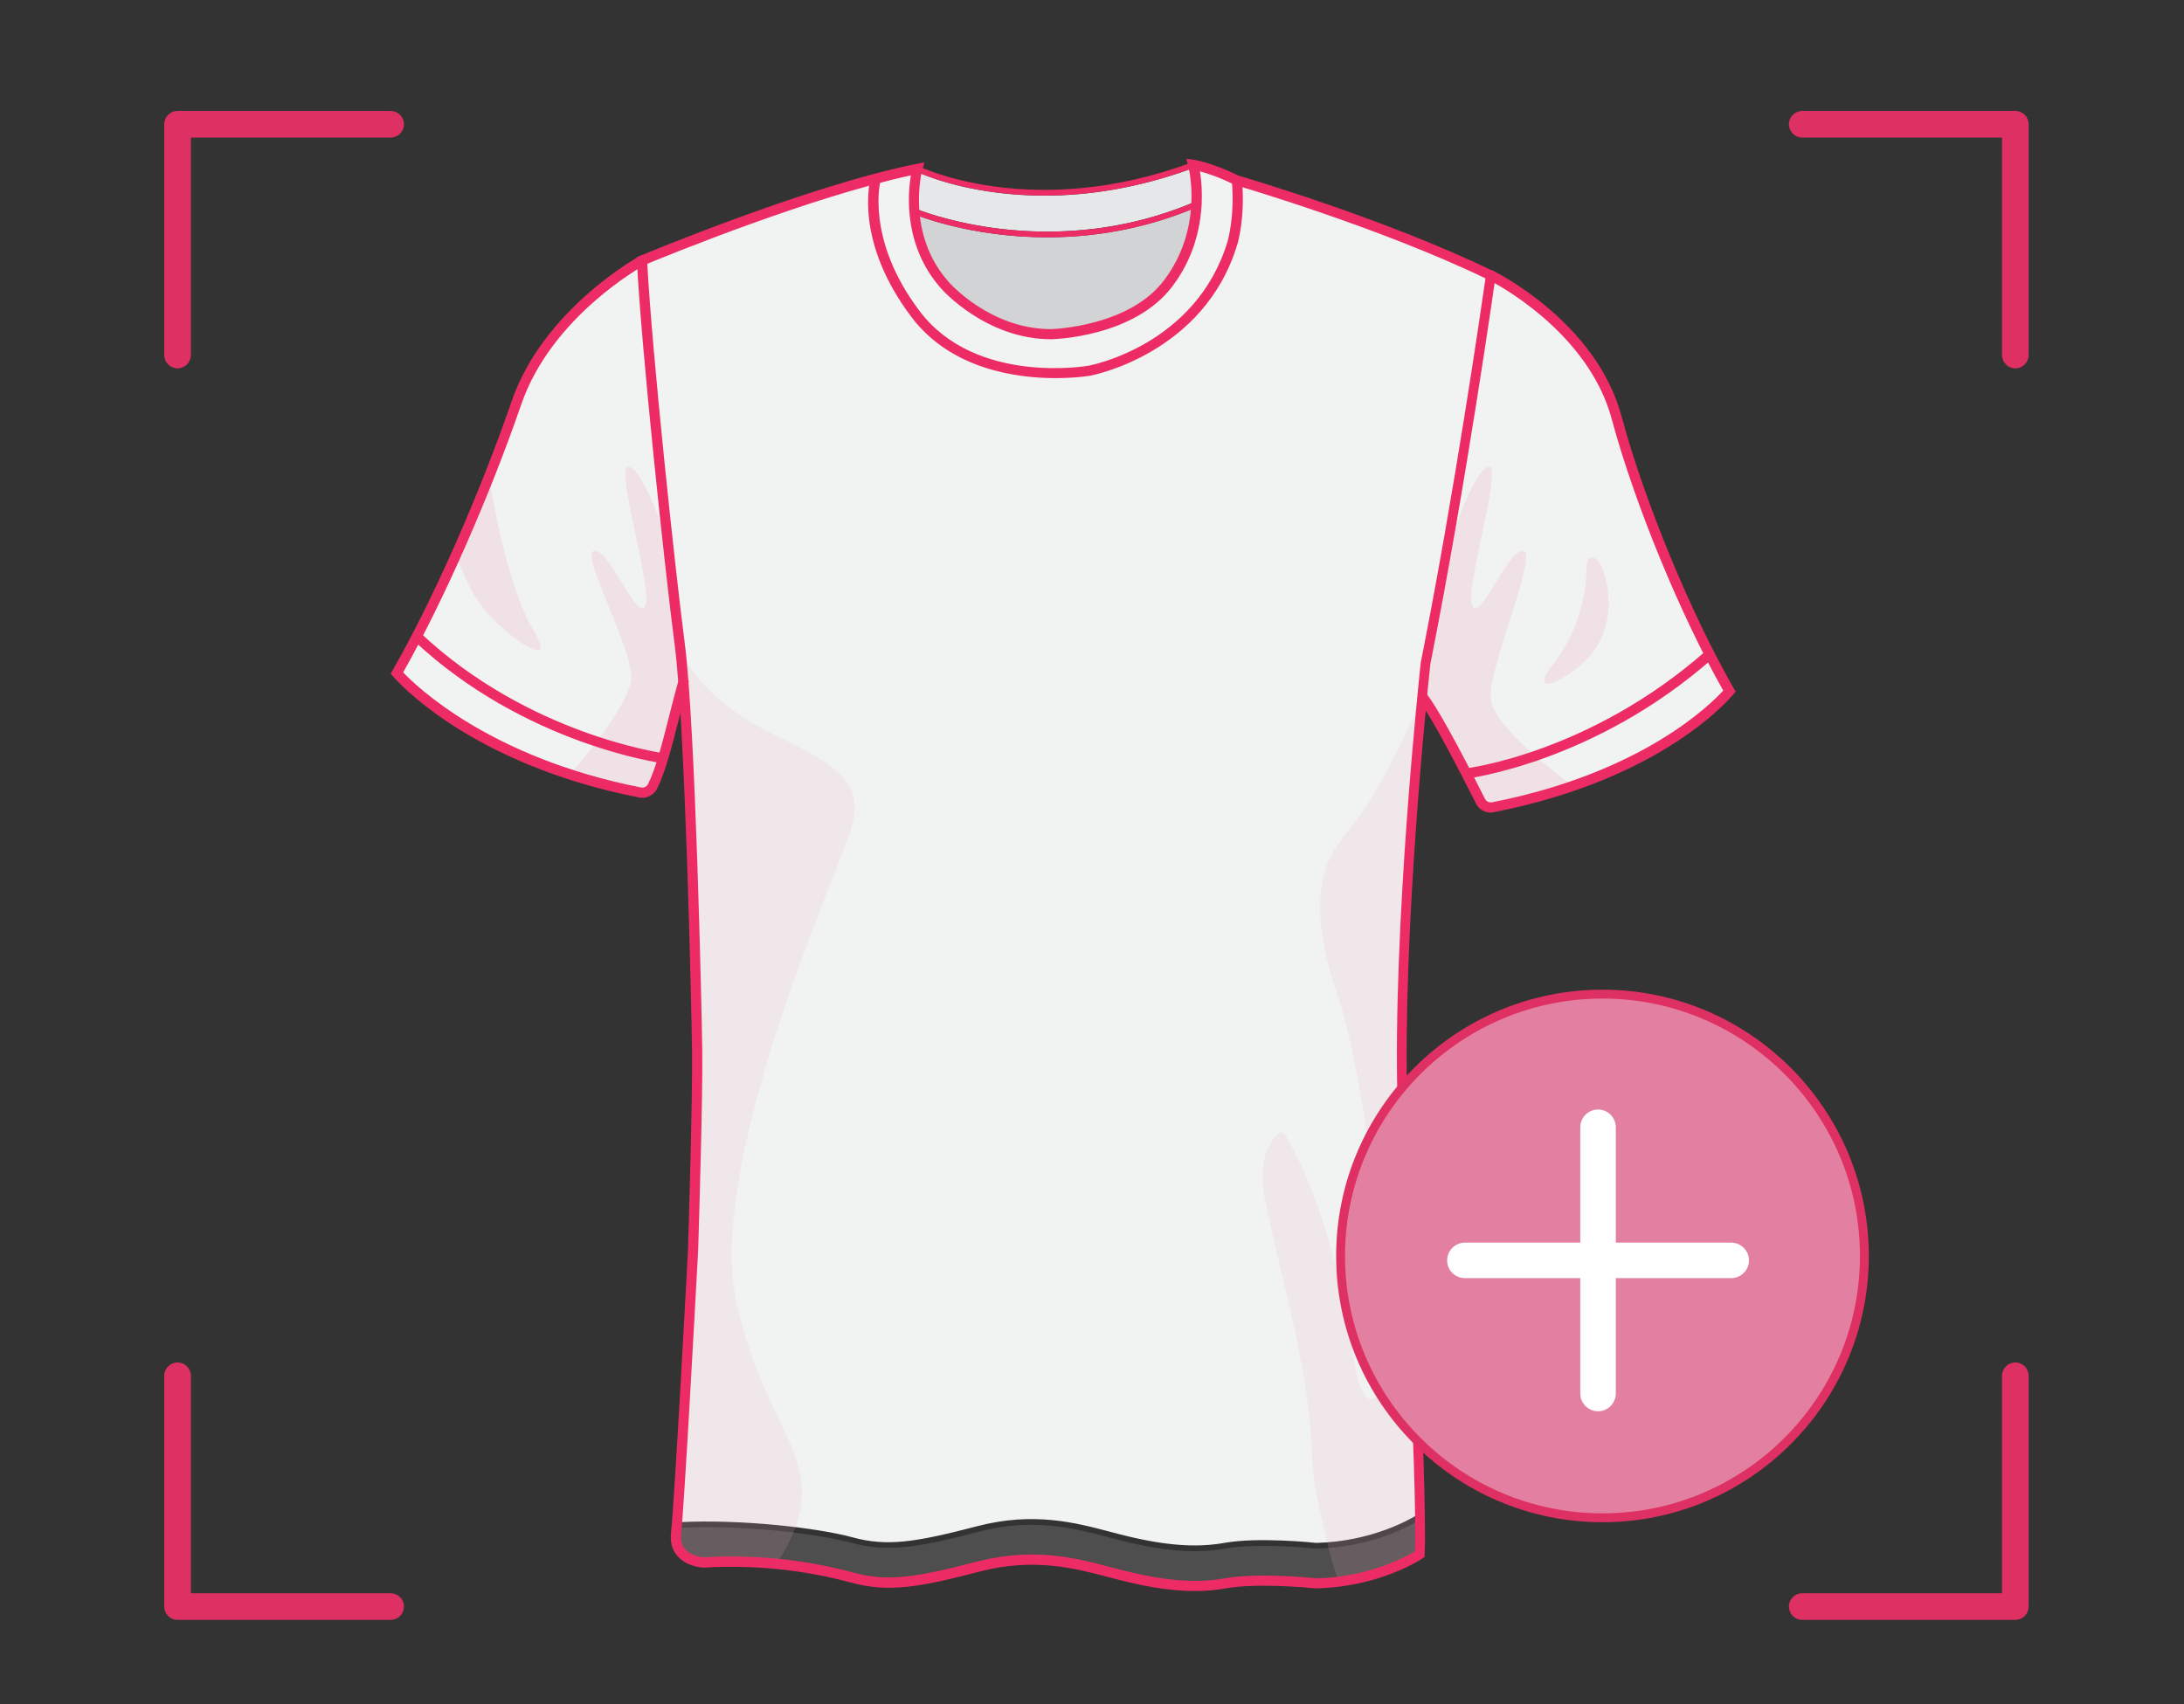 <?xml version="1.0" encoding="UTF-8"?> <svg xmlns="http://www.w3.org/2000/svg" width="246" height="192" viewBox="0 0 246 192" fill="none"><rect x="0" y="0" width="246" height="192" fill="#333333" stroke="none"/><path d="M103.38 24.29C103.64 26.65 104.5 29.47 106.75 31.97C106.8 32.03 111.46 37.32 118.41 37.32C118.49 37.32 127.33 37.08 131.37 31.7C133.5 28.87 134.25 25.89 134.44 23.48C128.53 25.93 122.85 26.73 117.98 26.73C110.58 26.74 105.04 24.91 103.38 24.29Z" fill="#D1D3D4"></path><path d="M139.66 20.76C139.95 24.69 139.15 27.35 139.11 27.46C135.42 39.72 122.9 42.06 122.77 42.08C122.73 42.09 121.16 42.36 118.85 42.36C114.41 42.36 107.25 41.37 102.88 35.61C97.36 28.32 97.87 22.38 98.2 20.6C87.32 23.54 74.45 28.83 72.66 29.58C73.15 39.34 75.76 63.85 76.89 72.54C78.09 81.79 78.79 113.88 78.86 118.4C78.94 123.78 78.4 140.77 78.4 140.94C78.26 143.59 77.1 165.19 76.6 171.49C83.48 171.15 92.01 172.11 96.07 173.21C99.88 174.25 103.06 173.78 110.1 171.94C116.43 170.29 121.21 171.56 125.06 172.58C125.42 172.68 125.78 172.77 126.13 172.86C131.01 174.11 134.63 174.41 137.89 173.83C141.74 173.14 148 173.8 148.27 173.83C154.68 173.67 159.08 171.02 159.66 170.65C159.57 163.89 159.2 156.8 158.77 148.75C158.39 141.57 157.96 133.43 157.69 124.38C157.08 104.21 160.27 74.98 160.3 74.68C164.17 55.18 167.26 33.69 167.61 31.23C156.64 25.93 142.35 21.56 139.66 20.76Z" fill="#F1F2F2"></path><g opacity="0.4"><path opacity="0.4" d="M148.24 174.47C148.13 174.46 141.76 173.79 138 174.47C136.85 174.67 135.69 174.76 134.55 174.76C131.43 174.76 128.42 174.11 125.97 173.48C125.62 173.39 125.27 173.3 124.9 173.2C121.13 172.2 116.43 170.96 110.27 172.56C103.67 174.28 100.11 174.96 95.91 173.82C91.87 172.73 83.38 171.78 76.55 172.13C76.53 172.4 76.5 172.62 76.49 172.79C76.4 173.56 76.57 174.21 76.98 174.69C77.77 175.62 79.22 175.71 79.24 175.71C84.99 175.38 90.69 175.96 96.15 177.44C99.96 178.47 103.14 178.01 110.18 176.17C112.39 175.6 114.4 175.37 116.26 175.37C119.73 175.37 122.63 176.14 125.14 176.81C125.5 176.91 125.86 177 126.2 177.09C131.08 178.34 134.7 178.65 137.96 178.06C141.81 177.37 148.07 178.03 148.34 178.05C154.52 177.9 158.84 175.42 159.65 174.92L159.69 173.62C159.69 172.88 159.69 172.13 159.68 171.39C158.36 172.16 154.19 174.33 148.24 174.47Z" fill="#DADBDB"></path></g><path d="M45.11 75.79C46.29 77.08 54.57 85.52 72.17 88.97C72.59 89.05 73.03 88.84 73.22 88.46C73.59 87.72 73.94 86.77 74.28 85.68C71.87 85.29 58.37 82.7 47.05 72.23C46.39 73.48 45.74 74.67 45.11 75.79Z" fill="#F1F2F2"></path><path d="M181.78 47.15C179.32 38 170.21 32.63 168.2 31.54C167.73 34.86 164.69 55.77 160.92 74.78C160.92 74.83 160.77 76.16 160.55 78.41C161.46 79.58 163.06 82.39 165.35 86.8C167.27 86.51 180.03 84.26 192.16 73.65C188.01 65.5 183.95 55.24 181.78 47.15Z" fill="#F1F2F2"></path><path d="M134.49 22.78C134.56 21.02 134.34 19.65 134.21 19C127.96 21.28 122.33 22.04 117.65 22.04C110.07 22.04 104.95 20.08 103.58 19.49C103.44 20.16 103.2 21.68 103.32 23.59C105.1 24.28 119.03 29.32 134.49 22.78Z" fill="#E6E7E8"></path><path d="M76.26 72.61C75.13 64 72.57 39.87 72.04 29.9C70.04 31.09 61.53 36.61 58.48 45.49C55.47 54.26 51.3 64.01 47.36 71.63C58.74 82.24 72.4 84.73 74.47 85.05C74.85 83.74 75.23 82.28 75.61 80.77C75.95 79.45 76.29 78.09 76.67 76.76C76.53 75.12 76.4 73.71 76.26 72.61Z" fill="#F1F2F2"></path><path d="M122.66 41.44C122.78 41.42 134.92 39.14 138.5 27.27C138.51 27.24 139.34 24.48 139 20.52C137.07 19.57 135.58 19.15 134.86 18.98C135.21 20.8 135.93 26.71 131.89 32.09C127.65 37.73 118.79 37.96 118.42 37.97C111.17 37.97 106.32 32.45 106.27 32.4C101.79 27.43 102.58 21.23 102.93 19.44C101.64 19.71 100.29 20.04 98.9 20.4C98.66 21.5 97.68 27.67 103.39 35.21C109.79 43.65 122.53 41.47 122.66 41.44Z" fill="#F1F2F2"></path><path d="M165.66 87.4C166.1 88.25 166.56 89.16 167.05 90.12C167.24 90.5 167.68 90.71 168.1 90.63C185.69 87.18 193.31 79.08 194.4 77.83C193.76 76.7 193.11 75.49 192.46 74.24C180.64 84.52 168.23 86.99 165.66 87.4Z" fill="#F1F2F2"></path><g opacity="0.5"><path opacity="0.5" d="M178.71 63.95C178.64 67.82 177.48 71.37 175.19 74.49C174.93 74.85 173.65 76.33 174.02 76.88C174.32 77.34 175.26 76.76 175.59 76.59C177.99 75.3 180.02 73.44 180.79 70.76C181.31 68.96 181.33 67.01 180.84 65.2C180.64 64.47 180.36 63.23 179.6 62.87C178.87 62.53 178.72 63.36 178.71 63.95Z" fill="#EDAFC3"></path></g><g opacity="0.1"><path opacity="0.1" d="M148.92 37.37C147.22 41.47 146.26 45.81 144.74 49.98C142.67 55.67 138.51 59.56 132.79 60.61C124.97 62.05 123.26 67.16 134.63 68.06C139.74 68.46 146.12 70.18 151.09 68.21C154.8 66.74 155.75 62.2 156.06 58.49C156.34 55.27 156.66 52.07 157.06 48.87C157.4 46.17 158.72 42.36 157.71 39.73C157.36 38.82 156.66 38.11 155.86 37.61C154.39 36.67 150 34.77 148.92 37.37Z" fill="white"></path></g><g opacity="0.1"><path opacity="0.1" d="M88.25 36.39C89.95 40.49 90.91 44.83 92.43 49C94.5 54.69 98.66 58.58 104.38 59.63C112.2 61.07 113.91 66.18 102.54 67.08C97.43 67.48 91.05 69.2 86.08 67.23C82.37 65.76 81.43 61.22 81.11 57.51C80.83 54.3 80.51 51.09 80.11 47.89C79.77 45.19 78.45 41.38 79.46 38.75C79.81 37.84 80.51 37.13 81.31 36.63C82.78 35.69 87.17 33.79 88.25 36.39Z" fill="white"></path></g><g opacity="0.5"><path opacity="0.5" d="M75.41 61.9C75.41 61.9 72.85 53.37 70.92 52.62C68.99 51.87 73.66 66.57 72.67 68.29C71.68 70.01 68.78 61.96 66.95 62.07C65.13 62.18 71.71 73.73 71.07 76.81C70.34 80.37 64.16 87.29 64.16 87.29L71.59 89.33L73.12 89.14L73.63 88.52L75.88 81.17L76.98 77.07L75.85 66.33L75.41 61.9Z" fill="#EDAFC3"></path></g><g opacity="0.5"><path opacity="0.5" d="M163.1 61.9C163.1 61.9 165.66 53.37 167.59 52.62C169.52 51.87 164.85 66.57 165.84 68.29C166.84 70.01 169.73 61.96 171.56 62.07C173.39 62.18 167.3 75.89 167.94 78.97C168.67 82.53 177.27 88.61 177.27 88.61L170.32 90.59L167.42 90.94L165.84 88.34L161.98 81.42L160.25 78.5L161.85 68.44L163.1 61.9Z" fill="#EDAFC3"></path></g><g opacity="0.5"><path opacity="0.5" d="M55.19 54.35C55.19 54.35 56.97 65.82 60.05 70.95C63.13 76.08 56.76 71.43 54.54 68.64C52.32 65.85 51.42 62.43 51.42 62.43L55.19 54.35Z" fill="#EDAFC3"></path></g><g opacity="0.4"><path opacity="0.4" d="M76.58 73.25C76.58 73.25 78.75 78.69 87.01 82.66C95.27 86.63 97.2 88.56 95.92 93.18C94.63 97.79 79.5 130.74 82.93 146.62C86.37 162.5 94.55 164.8 87.67 175.89L86.24 176.11H80.18H78.38L76.39 174.34L76.21 172.69L77.52 150.55L78.38 127.05L78.43 113.1L77.73 93.3L76.98 77.07L76.58 73.25Z" fill="#EDAFC3"></path></g><g opacity="0.4"><path opacity="0.4" d="M160.25 78.48C159.07 81.22 157.77 83.92 156.37 86.55C155.35 88.47 154.28 90.4 152.97 92.14C151.58 93.99 149.94 95.71 149.27 97.99C147.89 102.71 149.24 107.99 150.77 112.5C153.77 121.41 158 152.99 155.13 157.14C154.14 158.58 153.27 156.49 153.01 155.61C152.45 153.67 152.32 151.5 151.94 149.51C150.49 141.96 148.67 134.81 144.89 128.06C144.01 126.49 142.71 129.51 142.51 130.18C142 131.86 142.16 133.69 142.52 135.38C144.17 143.13 146.35 150.76 147.37 158.66C147.68 161.06 147.71 163.47 147.92 165.88C148.13 168.2 148.72 170.36 149.22 172.63C149.64 174.57 150.17 176.5 150.84 178.37L157.05 176.6L160.08 174.77L159.68 160.16L158.39 134.03L157.85 121.47L158.07 107.89L159.36 87.48L160.25 78.48Z" fill="#EDAFC3"></path></g><g opacity="0.1"><path opacity="0.1" d="M167.99 30.96L167.15 36.44C167.15 36.44 167.79 39.59 171.23 40.95C174.66 42.31 177.42 47.89 176.36 52.18C175.3 56.47 174.3 60.63 175.59 61.02C176.88 61.41 177.76 56.11 178.93 54.4C180.1 52.68 185.25 59.45 184.82 66.8C184.39 74.15 181.6 77.59 182.75 78.48C183.89 79.37 186.85 75.68 188.11 71.76C189.37 67.84 192.16 72.94 192.16 72.94L190.44 69.09L186.39 59.78L183.57 52.03L181.8 45.89L179.65 41.73L177.4 38.7L174.53 35.61L171.44 33.17L167.99 30.96Z" fill="white"></path></g><g opacity="0.1"><path opacity="0.1" d="M72.47 29.65C72.47 29.65 66.92 34.51 65.99 42.67C65.06 50.83 62.56 52.5 61.34 46.53C60.13 40.57 56.69 49.61 56.69 49.61L58.84 43.67L62.67 37.44L66 34.04L70.36 30.64L72.48 29.24V29.65" fill="white"></path></g><path d="M118.85 42.35C114.41 42.35 107.25 41.36 102.88 35.6C96.39 27.04 98.24 20.33 98.32 20.05L98.94 20.23C98.92 20.3 97.12 26.93 103.39 35.21C109.78 43.65 122.53 41.46 122.65 41.44C122.77 41.42 134.91 39.14 138.49 27.27C138.5 27.24 139.36 24.4 138.98 20.34L139.62 20.28C140.01 24.47 139.15 27.34 139.11 27.46C135.42 39.72 122.9 42.06 122.77 42.08C122.72 42.09 121.16 42.35 118.85 42.35Z" fill="#ED2C65"></path><path d="M118.85 42.6C114.75 42.6 107.2 41.71 102.69 35.75C96.11 27.07 98.01 20.26 98.09 19.98L98.16 19.74L99.26 20.06L99.19 20.3C99.17 20.37 97.44 26.94 103.6 35.07C109.91 43.4 122.49 41.23 122.62 41.2C122.74 41.18 134.73 38.95 138.27 27.2C138.3 27.08 139.11 24.28 138.75 20.37L138.73 20.12L139.87 20.01L139.89 20.26C140.29 24.55 139.38 27.51 139.37 27.53C135.65 39.89 122.96 42.3 122.83 42.32C122.8 42.33 121.2 42.6 118.85 42.6ZM98.5 20.36C98.21 21.65 97.26 27.76 103.08 35.45C107.47 41.24 114.84 42.1 118.85 42.1C121.16 42.1 122.71 41.83 122.73 41.83C122.85 41.81 135.24 39.46 138.88 27.39C138.89 27.36 139.74 24.61 139.4 20.56L139.26 20.57C139.58 24.37 138.83 27.04 138.74 27.34C135.09 39.45 122.83 41.67 122.7 41.69C122.57 41.71 109.71 43.97 103.19 35.37C97.54 27.92 98.39 21.69 98.64 20.41L98.5 20.36Z" fill="#ED2C65"></path><path d="M134.6 179C131.48 179 128.47 178.35 126.02 177.72C125.67 177.63 125.32 177.54 124.95 177.44C121.18 176.44 116.49 175.2 110.32 176.8C103.73 178.52 100.16 179.2 95.96 178.06C90.57 176.6 84.94 176.02 79.22 176.35C79.12 176.35 77.45 176.25 76.47 175.11C75.94 174.49 75.73 173.68 75.83 172.72C76.22 169.18 77.59 143.78 77.74 140.9C77.74 140.74 78.27 123.77 78.2 118.4C78.14 113.88 77.44 81.84 76.24 72.62C75.1 63.85 72.46 39 72 29.38V29.15L72.21 29.06C72.4 28.98 91.04 21.17 103.29 18.72L103.8 18.62L103.66 19.12C103.64 19.19 101.72 26.4 106.75 31.98C106.8 32.04 111.46 37.33 118.41 37.33C118.49 37.33 127.33 37.09 131.37 31.71C135.76 25.87 134.31 19.37 134.13 18.65L134.01 18.18L134.49 18.25C134.57 18.26 136.52 18.56 139.43 20.01C140.21 20.24 156.18 24.95 168.1 30.75L168.31 30.85L168.28 31.08C168.25 31.31 165.03 54.16 160.93 74.77C160.9 75.03 157.73 104.22 158.33 124.35C158.6 133.39 159.03 141.53 159.41 148.7C159.9 157.96 160.32 165.95 160.32 173.63L160.28 175.28L160.14 175.37C159.95 175.5 155.38 178.53 148.3 178.7C148.19 178.69 141.82 178.03 138.06 178.7C136.91 178.91 135.75 179 134.6 179ZM116.24 175.39C119.71 175.39 122.61 176.16 125.12 176.83C125.48 176.93 125.84 177.02 126.18 177.11C131.06 178.36 134.68 178.67 137.94 178.08C141.79 177.39 148.05 178.05 148.32 178.07C154.5 177.92 158.82 175.44 159.63 174.94L159.67 173.64C159.67 165.99 159.25 158 158.76 148.76C158.38 141.58 157.95 133.44 157.68 124.39C157.07 104.22 160.26 74.99 160.29 74.69C164.16 55.19 167.25 33.7 167.6 31.24C155.52 25.39 139.38 20.68 139.22 20.64L139.17 20.62C137.16 19.62 135.6 19.17 134.87 19C135.22 20.82 135.94 26.73 131.9 32.11C127.66 37.75 118.8 37.98 118.43 37.99C111.18 37.99 106.33 32.47 106.28 32.42C101.8 27.45 102.59 21.25 102.94 19.46C91.46 21.85 74.73 28.73 72.68 29.58C73.17 39.34 75.78 63.85 76.91 72.54C78.11 81.79 78.81 113.88 78.88 118.4C78.96 123.78 78.42 140.77 78.42 140.94C78.26 143.83 76.9 169.24 76.5 172.8C76.41 173.57 76.58 174.22 76.99 174.7C77.78 175.63 79.23 175.72 79.25 175.72C85 175.39 90.7 175.97 96.16 177.45C99.97 178.48 103.15 178.02 110.19 176.18C112.37 175.61 114.39 175.39 116.24 175.39Z" fill="#ED2C65"></path><path d="M134.6 179.25C131.37 179.25 128.28 178.56 125.96 177.97C125.62 177.88 125.28 177.79 124.92 177.7C121.13 176.7 116.48 175.46 110.38 177.05C103.74 178.78 100.15 179.47 95.89 178.31C90.52 176.85 84.92 176.28 79.23 176.61C79.19 176.61 77.35 176.54 76.28 175.28C75.7 174.6 75.47 173.73 75.58 172.7C75.99 169.01 77.48 141.17 77.49 140.89C77.55 139.09 78.02 123.49 77.95 118.4C77.89 113.88 77.19 81.84 75.99 72.64C74.85 63.87 72.21 39.01 71.74 29.38L71.72 28.98L72.09 28.83C72.27 28.75 90.97 20.92 103.21 18.47L104.12 18.29L103.87 19.19C103.85 19.26 101.99 26.36 106.9 31.81C106.95 31.87 111.54 37.08 118.37 37.08C118.72 37.07 127.22 36.77 131.13 31.56C135.45 25.81 134.02 19.42 133.84 18.71L133.63 17.88L134.47 18C134.55 18.01 136.55 18.32 139.48 19.78C140.12 19.96 156.24 24.72 168.15 30.52L168.52 30.7L168.46 31.11C168.43 31.34 165.2 54.2 161.11 74.82C160.78 77.89 157.94 105.16 158.52 124.34C158.79 133.35 159.22 141.46 159.6 148.62V148.69C160.09 157.94 160.51 165.92 160.51 173.63L160.46 175.41L160.22 175.58C160.03 175.71 155.4 178.78 148.25 178.95H148.18C147.09 178.84 141.46 178.34 138.05 178.95C137 179.15 135.82 179.25 134.6 179.25ZM116.23 175.78C119.65 175.78 122.52 176.54 125 177.19C125.4 177.3 125.75 177.39 126.08 177.48C128.38 178.07 131.42 178.75 134.6 178.75C135.79 178.75 136.94 178.65 138.01 178.46C141.49 177.84 147.18 178.35 148.28 178.46C155.3 178.29 159.8 175.3 159.99 175.18L160.02 175.16L160.06 173.64C160.06 165.95 159.64 157.97 159.15 148.73V148.66C158.77 141.5 158.34 133.38 158.07 124.37C157.49 105.15 160.34 77.85 160.67 74.8L160.68 74.74C164.77 54.14 167.99 31.29 168.03 31.06L168.04 31.01L167.99 30.99C156.12 25.21 140.04 20.47 139.36 20.27C136.46 18.83 134.54 18.53 134.46 18.52L134.35 18.5L134.38 18.61C134.56 19.34 136.04 25.94 131.58 31.88C127.52 37.28 118.79 37.59 118.42 37.6C111.32 37.6 106.61 32.21 106.57 32.16C101.46 26.49 103.41 19.15 103.43 19.07L103.46 18.96L103.35 18.98C91.14 21.4 72.49 29.21 72.31 29.29L72.26 29.31V29.36C72.72 38.98 75.36 63.82 76.5 72.58C77.7 81.8 78.4 113.87 78.46 118.39C78.53 123.49 78.06 139.1 78 140.86C77.94 142.05 76.5 169.04 76.08 172.74C75.98 173.63 76.18 174.37 76.66 174.94C77.58 176.02 79.21 176.09 79.22 176.09C84.94 175.76 90.59 176.34 96.01 177.81C100.15 178.93 103.69 178.25 110.24 176.55C112.42 176 114.41 175.78 116.23 175.78ZM134.62 178.61C132.18 178.61 129.43 178.19 126.12 177.34C125.77 177.25 125.42 177.16 125.05 177.06C122.51 176.39 119.66 175.63 116.23 175.63C114.22 175.63 112.25 175.89 110.21 176.42C103.13 178.26 99.92 178.73 96.05 177.68C90.62 176.21 84.96 175.62 79.22 175.95C79.18 175.95 77.62 175.87 76.76 174.84C76.3 174.3 76.12 173.6 76.22 172.75C76.58 169.48 77.78 147.61 78.13 140.98L78.14 140.81C78.23 137.93 78.67 123.29 78.6 118.37C78.54 113.86 77.84 81.83 76.64 72.54C75.52 63.95 72.9 39.33 72.41 29.56L72.4 29.38L72.56 29.31C74.45 28.53 91.31 21.58 102.87 19.18L103.24 19.1L103.17 19.47C102.83 21.22 102.05 27.32 106.45 32.21C106.5 32.27 111.3 37.7 118.41 37.7C118.78 37.69 127.52 37.46 131.68 31.92C135.68 26.6 134.93 20.69 134.61 19.01L134.54 18.63L134.92 18.72C135.68 18.9 137.25 19.34 139.28 20.36C139.45 20.41 155.59 25.12 167.72 30.99L167.88 31.07L167.85 31.25C167.51 33.63 164.43 55.07 160.53 74.72C160.4 75.91 157.33 104.52 157.93 124.36C158.2 133.47 158.63 141.57 159.01 148.72V148.8C159.5 158.02 159.92 165.98 159.92 173.62L159.88 175.07L159.77 175.14C158.96 175.64 154.57 178.16 148.33 178.31C147.18 178.2 141.54 177.68 137.99 178.31C136.92 178.51 135.8 178.61 134.62 178.61ZM116.24 175.14C119.73 175.14 122.61 175.9 125.15 176.58C125.54 176.68 125.9 176.78 126.24 176.86C131.08 178.1 134.68 178.4 137.89 177.83C141.51 177.18 147.21 177.71 148.31 177.82C154.17 177.68 158.34 175.41 159.38 174.79L159.41 173.62C159.41 166 158.99 158.05 158.5 148.83V148.75C158.12 141.6 157.69 133.49 157.42 124.38C156.82 104.5 159.9 75.86 160.03 74.65C163.85 55.42 166.87 34.49 167.32 31.36C155.25 25.55 139.3 20.9 139.14 20.85L139.06 20.82C137.35 19.97 135.98 19.52 135.16 19.31C135.5 21.44 135.94 27.1 132.07 32.24C127.76 37.97 118.78 38.21 118.4 38.22C111.06 38.22 106.11 32.62 106.06 32.56C101.78 27.81 102.23 21.95 102.6 19.76C91.39 22.17 75.41 28.69 72.91 29.72C73.43 39.6 76.02 63.95 77.13 72.49C78.34 81.8 79.04 113.86 79.1 118.38C79.17 123.31 78.73 137.96 78.64 140.84L78.63 141.02C78.27 147.65 77.08 169.53 76.72 172.81C76.64 173.52 76.79 174.09 77.15 174.52C77.86 175.36 79.21 175.45 79.23 175.45C84.99 175.12 90.7 175.7 96.19 177.19C99.95 178.21 103.1 177.75 110.09 175.92C112.17 175.4 114.18 175.14 116.24 175.14Z" fill="#ED2C65"></path><path d="M117.64 22.03C108.79 22.03 103.28 19.36 103.2 19.32L103.49 18.74C103.62 18.8 116.35 24.97 134.32 18.27L134.55 18.87C128.16 21.26 122.41 22.03 117.64 22.03Z" fill="#ED2C65"></path><path d="M117.98 26.74C109.15 26.74 102.96 24.14 102.87 24.1L103.13 23.51C103.28 23.57 118.13 29.81 134.69 22.7L134.94 23.29C128.85 25.9 122.99 26.74 117.98 26.74Z" fill="#ED2C65"></path><path d="M167.91 91.3C167.31 91.3 166.75 90.96 166.47 90.42C163.21 83.96 161.03 80.02 159.97 78.71L160.47 78.3C161.56 79.65 163.77 83.63 167.05 90.13C167.24 90.51 167.68 90.72 168.1 90.64C185.69 87.19 193.31 79.09 194.4 77.84C189.52 69.28 184.35 56.7 181.78 47.15C179.02 36.91 167.92 31.39 167.81 31.33L168.09 30.75C168.2 30.81 179.57 36.45 182.4 46.98C184.98 56.55 190.19 69.19 195.07 77.71L195.18 77.9L195.05 78.07C194.98 78.16 187.45 87.5 168.22 91.27C168.12 91.29 168.02 91.3 167.91 91.3Z" fill="#ED2C65"></path><path d="M167.91 91.55C167.21 91.55 166.56 91.15 166.25 90.53C163 84.09 160.82 80.16 159.77 78.86L159.61 78.67L160.5 77.95L160.66 78.14C161.76 79.5 163.98 83.49 167.27 90.01C167.41 90.29 167.73 90.45 168.05 90.39C185.1 87.05 192.82 79.21 194.1 77.8C189.25 69.24 184.09 56.69 181.54 47.21C178.86 37.24 168.16 31.78 167.7 31.55L167.48 31.44L167.98 30.41L168.21 30.52C168.68 30.75 179.81 36.35 182.65 46.91C185.22 56.46 190.42 69.07 195.3 77.58L195.49 77.91L195.25 78.21C194.93 78.6 187.33 87.77 168.28 91.5C168.15 91.54 168.03 91.55 167.91 91.55ZM160.32 78.75C161.44 80.24 163.58 84.13 166.7 90.31C166.97 90.84 167.58 91.15 168.18 91.03C187.06 87.33 194.55 78.3 194.86 77.92L194.89 77.88L194.87 77.84C189.97 69.3 184.75 56.64 182.17 47.05C179.61 37.52 169.82 31.96 168.21 31.1L168.15 31.23C169.78 32.09 179.47 37.57 182.03 47.09C184.59 56.59 189.77 69.19 194.63 77.72L194.72 77.87L194.59 78C193.24 79.55 185.64 87.46 168.15 90.88C167.61 90.99 167.07 90.72 166.83 90.24C163.71 84.05 161.56 80.16 160.43 78.66L160.32 78.75Z" fill="#ED2C65"></path><path d="M165.17 87.48L165.1 86.84C165.24 86.82 179.19 85.09 192.33 73.52L192.76 74C179.45 85.71 165.31 87.46 165.17 87.48Z" fill="#ED2C65"></path><path d="M164.95 87.75L164.82 86.61L165.07 86.58C165.21 86.56 179.03 84.88 192.16 73.32L192.35 73.15L193.11 74.01L192.92 74.18C179.59 85.92 165.35 87.7 165.2 87.72L164.95 87.75ZM165.37 87.05L165.39 87.19C167.33 86.9 180.21 84.61 192.4 73.97L192.3 73.86C180.05 84.56 167.3 86.77 165.37 87.05Z" fill="#ED2C65"></path><path d="M72.35 89.63C72.25 89.63 72.14 89.62 72.04 89.6C52.82 85.83 44.54 76.13 44.46 76.04L44.32 75.87L44.43 75.67C48.98 67.73 54.26 55.81 57.87 45.29C61.4 35 72.05 29.14 72.16 29.09L72.47 29.66C72.36 29.72 61.93 35.46 58.48 45.5C54.89 55.96 49.65 67.82 45.11 75.79C46.29 77.08 54.57 85.52 72.17 88.97C72.59 89.05 73.03 88.84 73.22 88.46C74.1 86.72 74.83 83.84 75.61 80.78C75.95 79.44 76.3 78.06 76.68 76.72L77.3 76.89C76.92 78.23 76.57 79.61 76.23 80.94C75.44 84.03 74.7 86.94 73.79 88.75C73.52 89.29 72.95 89.63 72.35 89.63Z" fill="#ED2C65"></path><path d="M72.35 89.88C72.23 89.88 72.11 89.87 71.99 89.85C52.84 86.09 44.61 76.6 44.27 76.2L44.01 75.89L44.21 75.54C48.76 67.61 54.02 55.7 57.63 45.2C61.2 34.82 71.93 28.92 72.04 28.86L72.26 28.74L72.8 29.75L72.58 29.87C72.48 29.93 62.14 35.59 58.71 45.57C55.14 55.95 49.93 67.77 45.41 75.75C46.78 77.2 55.12 85.37 72.21 88.72C72.52 88.78 72.84 88.63 72.99 88.34C73.86 86.62 74.59 83.75 75.36 80.71L75.42 80.47C75.74 79.21 76.07 77.91 76.43 76.64L76.5 76.4L77.6 76.71L77.53 76.95C77.16 78.26 76.82 79.6 76.49 80.91L76.47 81C75.68 84.11 74.93 87.03 74.01 88.86C73.7 89.48 73.05 89.88 72.35 89.88ZM44.62 75.84L44.65 75.88C44.73 75.98 53.11 85.64 72.08 89.36C72.69 89.48 73.29 89.17 73.56 88.64C74.46 86.86 75.19 83.97 75.98 80.9L76.01 80.8C76.32 79.57 76.65 78.31 76.99 77.07L76.85 77.03C76.52 78.22 76.21 79.43 75.91 80.61L75.85 80.85C75.07 83.91 74.33 86.81 73.44 88.58C73.2 89.06 72.66 89.32 72.12 89.22C54.24 85.72 45.82 76.95 44.92 75.97L44.8 75.84L44.89 75.68C49.42 67.73 54.66 55.85 58.24 45.43C61.46 36.06 70.6 30.46 72.13 29.57L72.06 29.44C70.53 30.34 61.3 36.06 58.1 45.38C54.48 55.91 49.2 67.85 44.64 75.81L44.62 75.84Z" fill="#ED2C65"></path><path d="M74.66 85.74C74.51 85.72 59.21 83.68 46.75 71.95L47.19 71.48C59.5 83.06 74.59 85.08 74.74 85.1L74.66 85.74Z" fill="#ED2C65"></path><path d="M74.88 86.02L74.63 85.99C74.48 85.97 59.03 83.86 46.58 72.14L46.4 71.97L47.18 71.14L47.36 71.31C59.54 82.77 74.62 84.84 74.77 84.86L75.02 84.89L74.88 86.02ZM47.1 71.94C58.54 82.59 72.42 85.13 74.44 85.45L74.46 85.31C72.45 84.99 58.6 82.45 47.2 71.84L47.1 71.94Z" fill="#ED2C65"></path><path d="M180.5 171C196.792 171 210 157.792 210 141.5C210 125.208 196.792 112 180.5 112C164.208 112 151 125.208 151 141.5C151 157.792 164.208 171 180.5 171Z" fill="#E37FA0"></path><path d="M180.5 171.5C163.96 171.5 150.5 158.04 150.5 141.5C150.5 124.96 163.96 111.5 180.5 111.5C197.04 111.5 210.5 124.96 210.5 141.5C210.5 158.04 197.04 171.5 180.5 171.5ZM180.5 112.5C164.51 112.5 151.5 125.51 151.5 141.5C151.5 157.49 164.51 170.5 180.5 170.5C196.49 170.5 209.5 157.49 209.5 141.5C209.5 125.51 196.49 112.5 180.5 112.5Z" fill="#DE3063"></path><path d="M180 159C178.9 159 178 158.1 178 157V127C178 125.9 178.9 125 180 125C181.1 125 182 125.9 182 127V157C182 158.1 181.1 159 180 159Z" fill="white"></path><path d="M197 142C197 143.1 196.1 144 195 144H165C163.9 144 163 143.1 163 142C163 140.9 163.9 140 165 140H195C196.1 140 197 140.9 197 142Z" fill="white"></path><path d="M20 41.5C19.17 41.5 18.5 40.83 18.5 40V14C18.5 13.17 19.17 12.5 20 12.5H44C44.83 12.5 45.5 13.17 45.5 14C45.5 14.83 44.83 15.5 44 15.5H21.5V40C21.5 40.83 20.83 41.5 20 41.5Z" fill="#DE3063"></path><path d="M44 182.5H20C19.17 182.5 18.5 181.83 18.5 181V155C18.5 154.17 19.17 153.5 20 153.5C20.83 153.5 21.5 154.17 21.5 155V179.5H44C44.83 179.5 45.5 180.17 45.5 181C45.5 181.83 44.83 182.5 44 182.5Z" fill="#DE3063"></path><path d="M227 41.5C226.17 41.5 225.5 40.83 225.5 40V15.5H203C202.17 15.5 201.5 14.83 201.5 14C201.5 13.17 202.17 12.5 203 12.5H227C227.83 12.5 228.5 13.17 228.5 14V40C228.5 40.83 227.83 41.5 227 41.5Z" fill="#DE3063"></path><path d="M227 182.5H203C202.17 182.5 201.5 181.83 201.5 181C201.5 180.17 202.17 179.5 203 179.5H225.5V155C225.5 154.17 226.17 153.5 227 153.5C227.83 153.5 228.5 154.17 228.5 155V181C228.5 181.83 227.83 182.5 227 182.5Z" fill="#DE3063"></path></svg> 